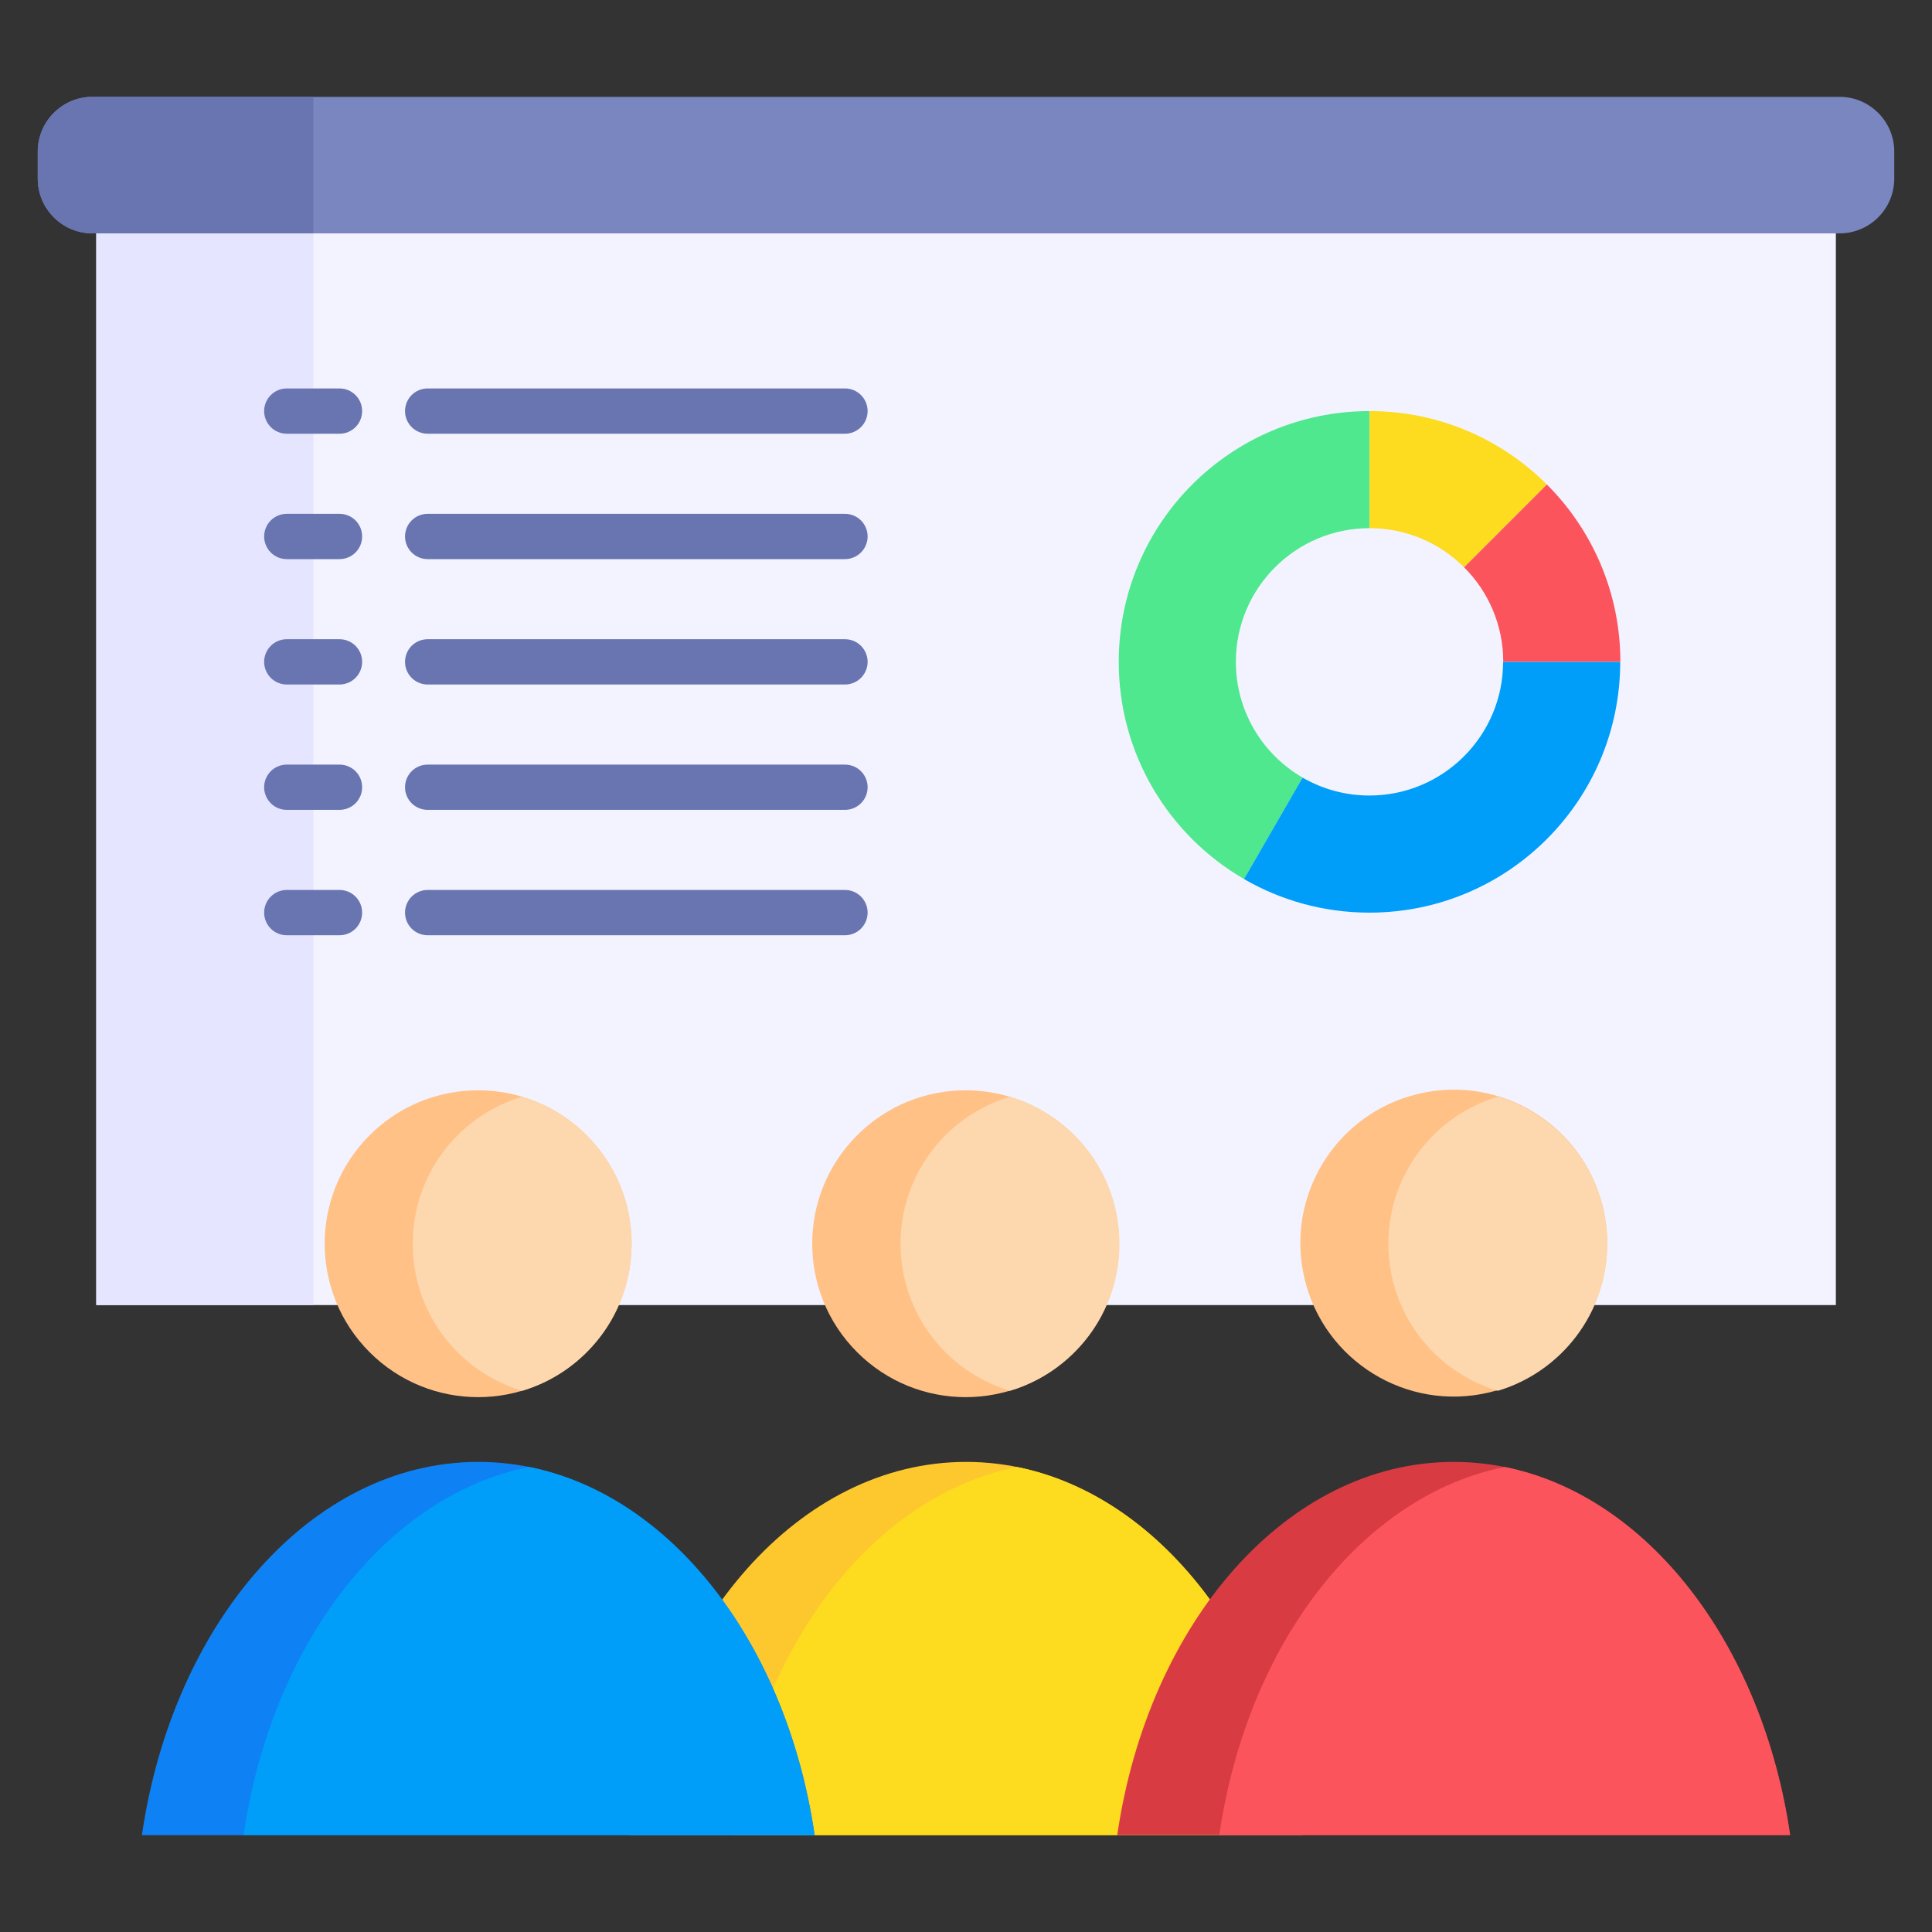 <svg width="50" height="50" viewBox="0 0 50 50" fill="none" xmlns="http://www.w3.org/2000/svg">
<rect x="0" y="0" width="50" height="50" fill="#333333" stroke="none"/>
<path d="M2.492 4.273H47.512V33.775H2.492V4.273Z" fill="#F3F3FF"/>
<path d="M2.492 4.273H8.11V33.775H2.492V4.273Z" fill="#E5E5FF"/>
<path fill-rule="evenodd" clip-rule="evenodd" d="M7.422 11.225C7.266 11.225 7.117 11.163 7.008 11.053C6.898 10.943 6.836 10.794 6.836 10.639C6.836 10.483 6.898 10.334 7.008 10.225C7.117 10.115 7.266 10.053 7.422 10.053H8.787C8.942 10.053 9.091 10.115 9.201 10.225C9.311 10.334 9.372 10.483 9.372 10.639C9.372 10.794 9.311 10.943 9.201 11.053C9.091 11.163 8.942 11.225 8.787 11.225H7.422ZM21.868 23.032C22.023 23.032 22.172 23.094 22.282 23.204C22.392 23.314 22.454 23.463 22.454 23.618C22.454 23.774 22.392 23.923 22.282 24.033C22.172 24.143 22.023 24.204 21.868 24.204H11.068C10.912 24.204 10.763 24.143 10.653 24.033C10.544 23.923 10.482 23.774 10.482 23.618C10.482 23.463 10.544 23.314 10.653 23.204C10.763 23.094 10.912 23.032 11.068 23.032H21.868ZM7.422 24.204C7.266 24.204 7.117 24.143 7.008 24.033C6.898 23.923 6.836 23.774 6.836 23.618C6.836 23.463 6.898 23.314 7.008 23.204C7.117 23.094 7.266 23.032 7.422 23.032H8.787C8.942 23.032 9.091 23.094 9.201 23.204C9.311 23.314 9.372 23.463 9.372 23.618C9.372 23.774 9.311 23.923 9.201 24.033C9.091 24.143 8.942 24.204 8.787 24.204H7.422ZM21.868 19.788C22.023 19.788 22.172 19.849 22.282 19.959C22.392 20.069 22.454 20.218 22.454 20.373C22.454 20.529 22.392 20.678 22.282 20.788C22.172 20.898 22.023 20.959 21.868 20.959H11.068C10.912 20.959 10.763 20.898 10.653 20.788C10.544 20.678 10.482 20.529 10.482 20.373C10.482 20.218 10.544 20.069 10.653 19.959C10.763 19.849 10.912 19.788 11.068 19.788H21.868ZM7.422 20.959C7.266 20.959 7.117 20.898 7.008 20.788C6.898 20.678 6.836 20.529 6.836 20.373C6.836 20.218 6.898 20.069 7.008 19.959C7.117 19.849 7.266 19.788 7.422 19.788H8.787C8.942 19.788 9.091 19.849 9.201 19.959C9.311 20.069 9.372 20.218 9.372 20.373C9.372 20.529 9.311 20.678 9.201 20.788C9.091 20.898 8.942 20.959 8.787 20.959H7.422ZM21.868 16.543C22.023 16.543 22.172 16.604 22.282 16.714C22.392 16.824 22.454 16.973 22.454 17.128C22.454 17.284 22.392 17.433 22.282 17.543C22.172 17.653 22.023 17.715 21.868 17.715H11.068C10.912 17.715 10.763 17.653 10.653 17.543C10.544 17.433 10.482 17.284 10.482 17.128C10.482 16.973 10.544 16.824 10.653 16.714C10.763 16.604 10.912 16.543 11.068 16.543H21.868ZM7.422 17.715C7.266 17.715 7.117 17.653 7.008 17.543C6.898 17.433 6.836 17.284 6.836 17.128C6.836 16.973 6.898 16.824 7.008 16.714C7.117 16.604 7.266 16.543 7.422 16.543H8.787C8.942 16.543 9.091 16.604 9.201 16.714C9.311 16.824 9.372 16.973 9.372 17.128C9.372 17.284 9.311 17.433 9.201 17.543C9.091 17.653 8.942 17.715 8.787 17.715H7.422ZM21.868 13.298C22.023 13.298 22.172 13.359 22.282 13.469C22.392 13.579 22.454 13.728 22.454 13.884C22.454 14.039 22.392 14.188 22.282 14.298C22.172 14.408 22.023 14.47 21.868 14.47H11.068C10.912 14.47 10.763 14.408 10.653 14.298C10.544 14.188 10.482 14.039 10.482 13.884C10.482 13.728 10.544 13.579 10.653 13.469C10.763 13.359 10.912 13.298 11.068 13.298H21.868ZM7.422 14.47C7.266 14.47 7.117 14.408 7.008 14.298C6.898 14.188 6.836 14.039 6.836 13.884C6.836 13.728 6.898 13.579 7.008 13.469C7.117 13.359 7.266 13.298 7.422 13.298H8.787C8.942 13.298 9.091 13.359 9.201 13.469C9.311 13.579 9.372 13.728 9.372 13.884C9.372 14.039 9.311 14.188 9.201 14.298C9.091 14.408 8.942 14.47 8.787 14.47H7.422ZM21.868 10.053C22.023 10.053 22.172 10.114 22.282 10.224C22.392 10.334 22.454 10.483 22.454 10.639C22.454 10.794 22.392 10.943 22.282 11.053C22.172 11.163 22.023 11.225 21.868 11.225H11.068C10.912 11.225 10.763 11.163 10.653 11.053C10.544 10.943 10.482 10.794 10.482 10.639C10.482 10.483 10.544 10.334 10.653 10.224C10.763 10.114 10.912 10.053 11.068 10.053H21.868Z" fill="#6875B0"/>
<path d="M2.393 2.506H47.606C48.389 2.506 49.023 3.141 49.023 3.923V4.623C49.023 5.405 48.389 6.04 47.606 6.04H2.393C1.611 6.04 0.977 5.405 0.977 4.623V3.923C0.977 3.141 1.611 2.506 2.393 2.506Z" fill="#7986BF"/>
<path fill-rule="evenodd" clip-rule="evenodd" d="M2.393 6.04H8.108V2.506H2.393C1.614 2.506 0.977 3.143 0.977 3.923V4.623C0.977 5.402 1.614 6.04 2.393 6.04Z" fill="#6875B0"/>
<path fill-rule="evenodd" clip-rule="evenodd" d="M35.443 10.639C31.859 10.639 28.953 13.544 28.953 17.129C28.953 19.531 30.258 21.628 32.197 22.75L33.713 20.125C32.679 19.526 31.984 18.409 31.984 17.128C31.984 15.218 33.533 13.669 35.443 13.669V10.639L35.443 10.639Z" fill="#4FE88E"/>
<path fill-rule="evenodd" clip-rule="evenodd" d="M35.445 10.639V13.669C36.401 13.669 37.265 14.057 37.891 14.683L40.034 12.54C38.86 11.365 37.237 10.639 35.445 10.639Z" fill="#FDDB1E"/>
<path fill-rule="evenodd" clip-rule="evenodd" d="M40.034 12.539L37.891 14.682C38.517 15.308 38.904 16.173 38.904 17.128H41.935C41.935 15.336 41.208 13.713 40.034 12.539Z" fill="#FB545C"/>
<path fill-rule="evenodd" clip-rule="evenodd" d="M41.931 17.129H38.9C38.9 19.039 37.351 20.588 35.441 20.588C34.834 20.589 34.237 20.429 33.711 20.125L32.195 22.75C33.15 23.302 34.258 23.619 35.441 23.619C39.025 23.619 41.931 20.713 41.931 17.129L41.931 17.129Z" fill="#009EF9"/>
<path fill-rule="evenodd" clip-rule="evenodd" d="M25.003 37.834C29.313 37.834 32.906 41.987 33.709 47.494H16.297C17.1 41.987 20.692 37.834 25.003 37.834Z" fill="#FDC72E"/>
<path fill-rule="evenodd" clip-rule="evenodd" d="M26.317 37.965C30.026 38.711 32.985 42.558 33.705 47.492H18.93C19.649 42.558 22.608 38.711 26.317 37.965Z" fill="#FDDB1E"/>
<path d="M27.799 34.995C29.349 33.445 29.349 30.93 27.799 29.38C26.248 27.829 23.734 27.829 22.183 29.38C20.632 30.93 20.632 33.445 22.183 34.995C23.734 36.546 26.248 36.546 27.799 34.995Z" fill="#FFC186"/>
<path fill-rule="evenodd" clip-rule="evenodd" d="M26.138 28.383C27.777 28.872 28.972 30.39 28.972 32.188C28.972 33.986 27.777 35.505 26.138 35.994C24.5 35.505 23.305 33.986 23.305 32.188C23.305 30.39 24.5 28.872 26.138 28.383Z" fill="#FDD7AD"/>
<path fill-rule="evenodd" clip-rule="evenodd" d="M37.62 37.834C41.931 37.834 45.523 41.987 46.326 47.494H28.914C29.717 41.987 33.309 37.834 37.62 37.834Z" fill="#D93B43"/>
<path fill-rule="evenodd" clip-rule="evenodd" d="M38.942 37.965C42.651 38.711 45.61 42.558 46.33 47.492H31.555C32.274 42.558 35.233 38.711 38.942 37.965Z" fill="#FB545C"/>
<path d="M38.54 36.036C40.674 35.53 41.993 33.39 41.487 31.256C40.981 29.122 38.841 27.802 36.708 28.308C34.574 28.814 33.254 30.954 33.76 33.088C34.266 35.222 36.406 36.542 38.54 36.036Z" fill="#FFC186"/>
<path fill-rule="evenodd" clip-rule="evenodd" d="M38.763 28.383C40.402 28.872 41.597 30.39 41.597 32.188C41.597 33.986 40.402 35.505 38.763 35.994C37.124 35.505 35.93 33.986 35.93 32.188C35.93 30.39 37.124 28.872 38.763 28.383Z" fill="#FDD7AD"/>
<path fill-rule="evenodd" clip-rule="evenodd" d="M12.378 37.834C16.688 37.834 20.281 41.987 21.084 47.494H3.672C4.475 41.987 8.067 37.834 12.378 37.834Z" fill="#0E82F5"/>
<path fill-rule="evenodd" clip-rule="evenodd" d="M13.692 37.965C17.401 38.711 20.36 42.558 21.08 47.492H6.305C7.024 42.558 9.983 38.711 13.692 37.965Z" fill="#009EF9"/>
<path d="M15.181 34.995C16.732 33.445 16.732 30.93 15.181 29.38C13.631 27.829 11.116 27.829 9.566 29.38C8.015 30.93 8.015 33.445 9.566 34.995C11.116 36.546 13.631 36.546 15.181 34.995Z" fill="#FFC186"/>
<path fill-rule="evenodd" clip-rule="evenodd" d="M13.513 28.383C15.152 28.872 16.347 30.39 16.347 32.188C16.347 33.986 15.152 35.505 13.513 35.994C11.874 35.505 10.68 33.986 10.68 32.188C10.68 30.39 11.874 28.872 13.513 28.383Z" fill="#FDD7AD"/>
</svg>

